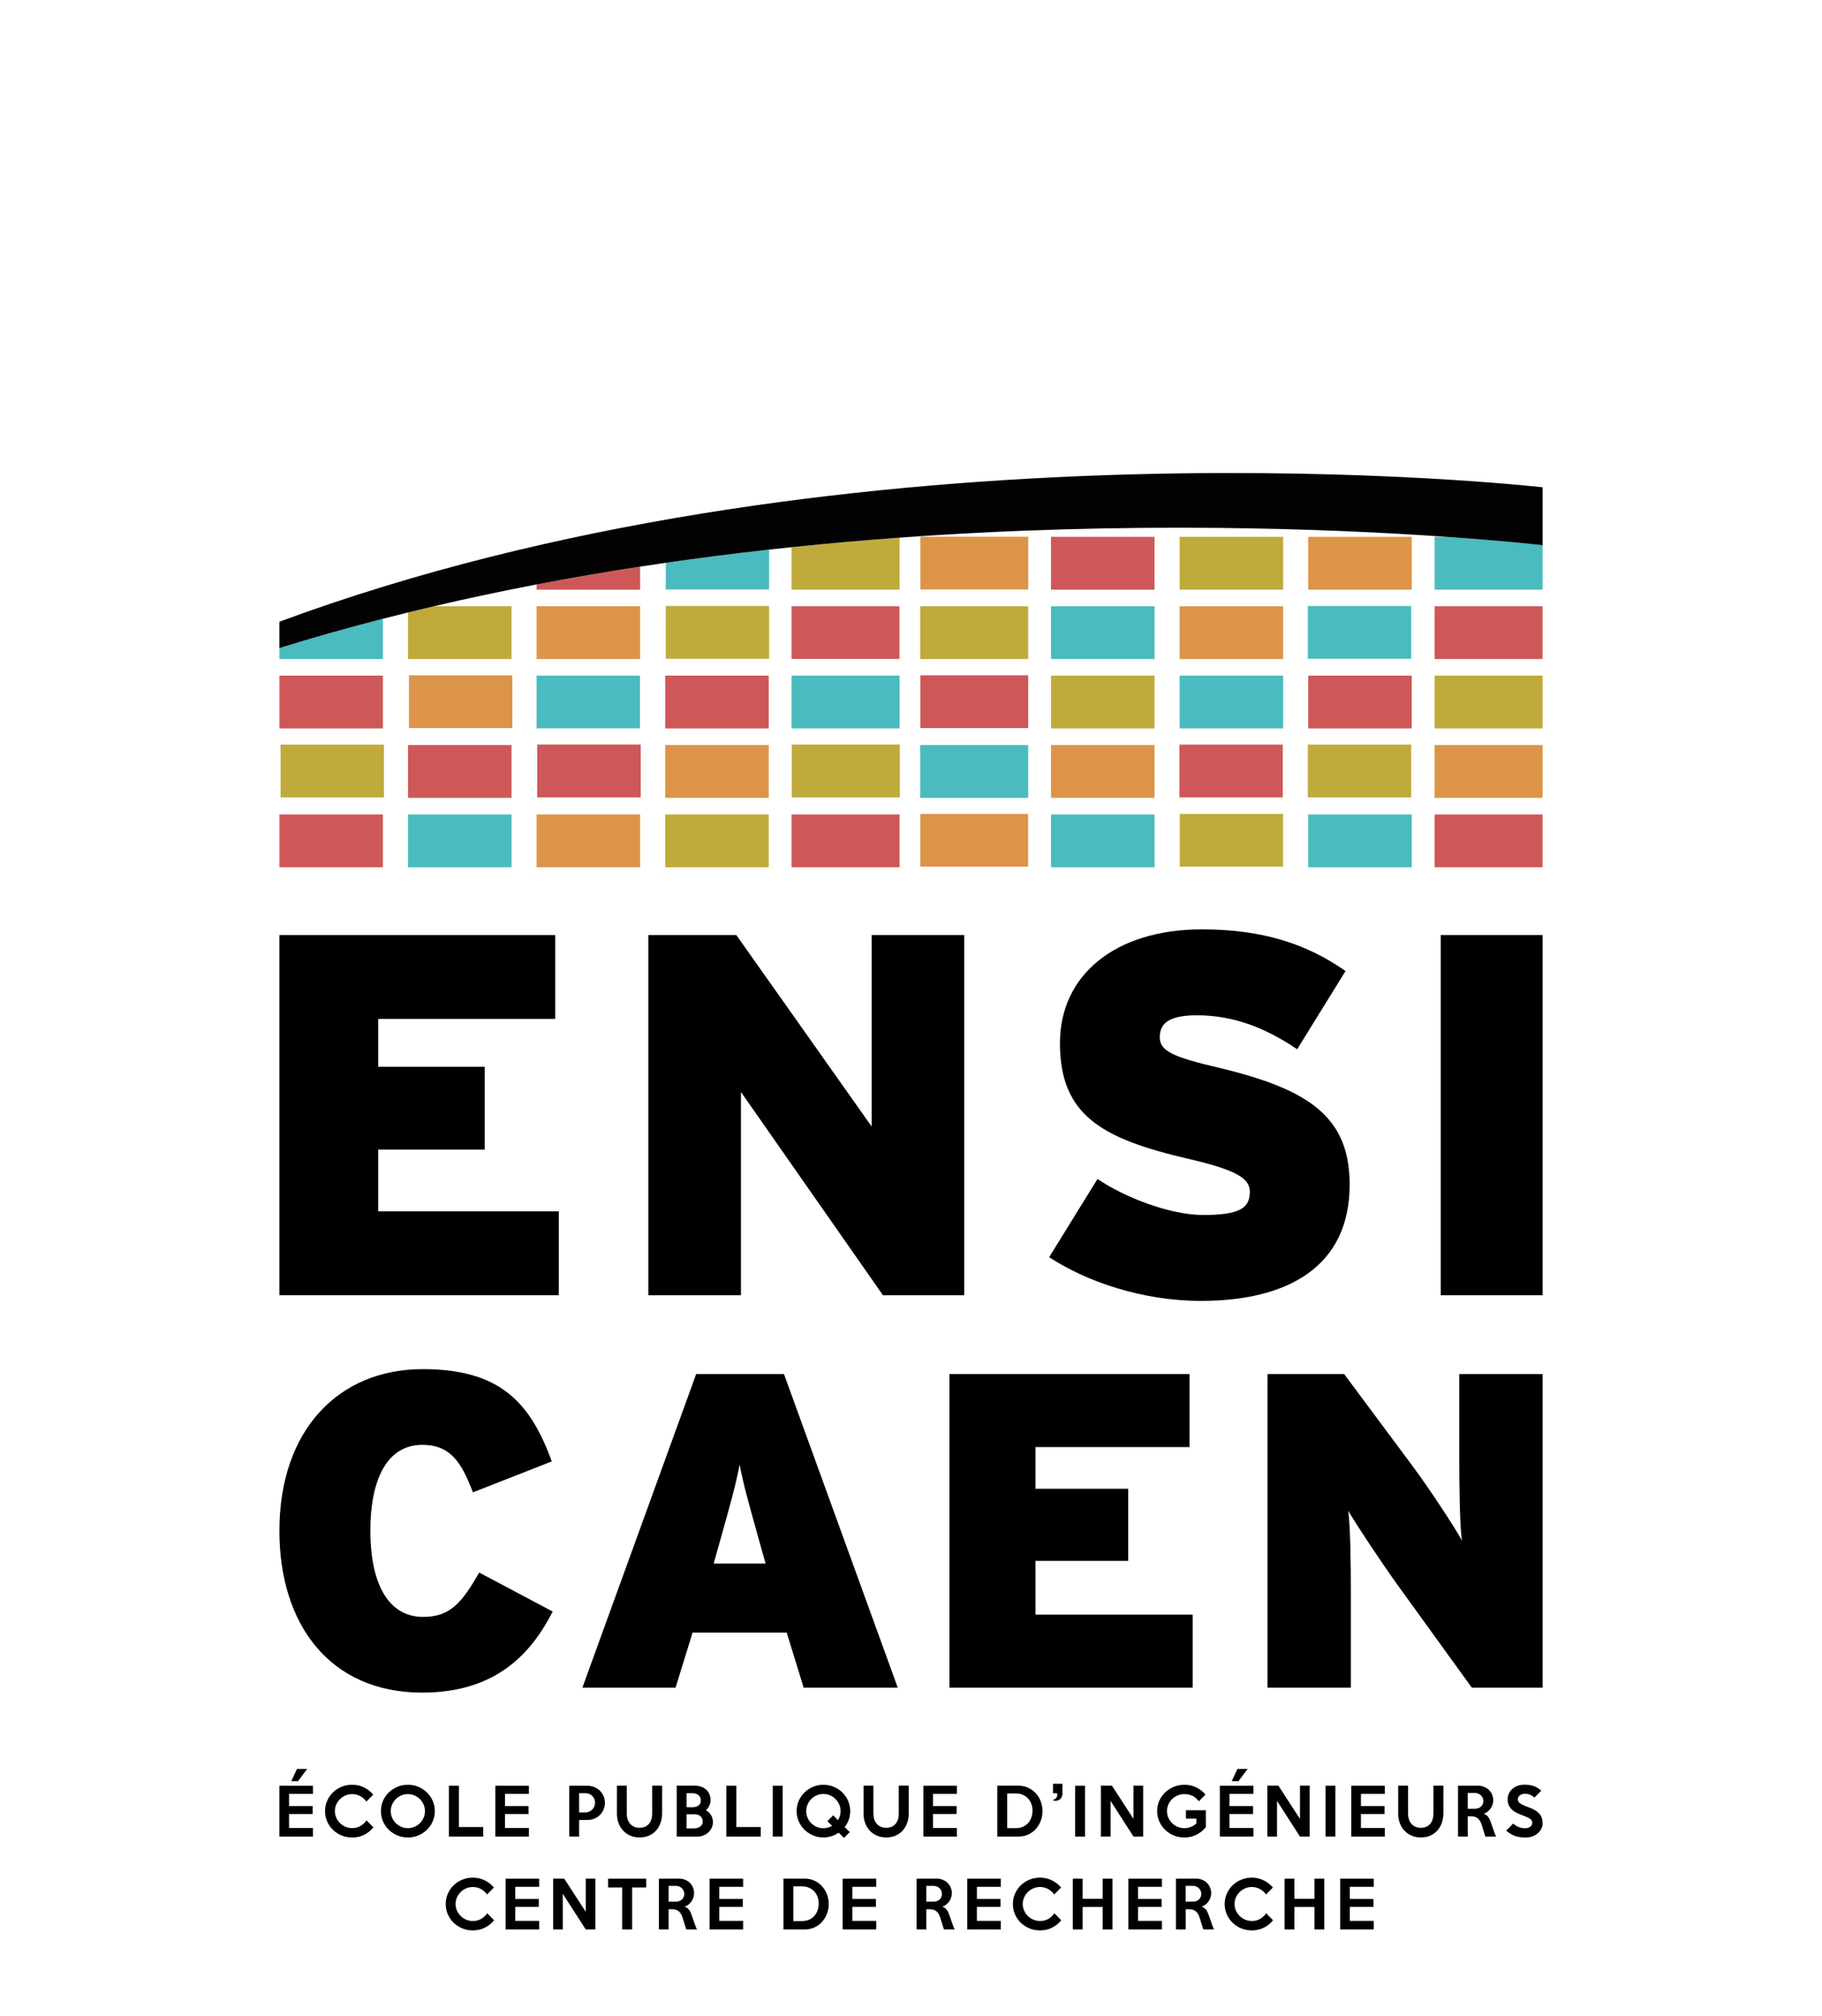 <?xml version="1.0" encoding="utf-8"?>
<!-- Generator: Adobe Illustrator 16.0.0, SVG Export Plug-In . SVG Version: 6.00 Build 0)  -->
<!DOCTYPE svg PUBLIC "-//W3C//DTD SVG 1.1//EN" "http://www.w3.org/Graphics/SVG/1.1/DTD/svg11.dtd">
<svg version="1.1" id="Calque_1" xmlns="http://www.w3.org/2000/svg" xmlns:xlink="http://www.w3.org/1999/xlink" x="0px" y="0px"
	 width="223.713px" height="247.543px" viewBox="0 0 223.713 200" enable-background="new 0 0 223.713 247.543"
	 xml:space="preserve">
<path d="M34.306,135.253V91.029h33.863v10.298H46.436v5.875h13.078v10.172H46.436v7.581h22.176v10.298H34.306z"/>
<path d="M108.414,135.253l-17.438-24.955v24.955H79.604V91.029h10.803l16.616,23.502V91.029h11.372v44.224H108.414z"/>
<path d="M147.458,135.948c-7.14,0-14.025-2.338-18.638-5.37l5.938-9.603c3.223,2.211,8.846,4.422,12.952,4.422
	c4.358,0,5.749-0.758,5.749-2.843c0-1.643-1.58-2.653-7.519-4.044c-10.677-2.464-15.794-5.37-15.794-14.215
	c0-8.339,6.76-13.962,17.437-13.962c7.519,0,12.951,1.832,17.627,5.117l-5.938,9.603c-3.918-2.653-7.835-4.17-12.32-4.17
	c-3.664,0-4.549,1.137-4.549,2.717c0,1.643,1.58,2.401,7.266,3.728c11.119,2.653,16.047,6.065,16.047,14.341
	C165.716,131.778,158.072,135.948,147.458,135.948z"/>
<path d="M176.899,135.253V91.029h12.509v44.224H176.899z"/>
<path d="M51.854,184.04c-11.442,0-17.548-8.472-17.548-19.858c0-12.377,7.261-19.857,17.603-19.857
	c9.461,0,13.202,4.07,15.842,11.331l-9.681,3.796c-1.375-3.576-2.695-5.831-6.216-5.831c-4.456,0-6.381,4.456-6.381,10.562
	c0,5.886,1.87,10.562,6.491,10.562c3.355,0,4.786-1.815,6.876-5.445l9.021,4.785C65.275,179.144,60.985,184.04,51.854,184.04z"/>
<path d="M98.681,183.435l-2.09-6.767H85.039l-2.091,6.767H71.507l13.972-38.506H96.26l13.972,38.506H98.681z M93.29,165.667
	c-1.375-4.951-1.98-7.041-2.476-9.626c-0.495,2.585-1.1,4.73-2.475,9.626l-0.715,2.53h6.381L93.29,165.667z"/>
<path d="M116.574,183.435v-38.506h29.484v8.967h-18.923v5.115h11.387v8.856h-11.387v6.601h19.308v8.967H116.574z"/>
<path d="M180.717,183.435l-9.187-12.707c-1.705-2.365-5.006-7.316-5.996-9.021c0.275,1.705,0.33,6.821,0.33,9.957v11.771h-10.231
	v-38.506h9.406l8.471,11.387c1.761,2.365,5.171,7.481,5.997,9.076c-0.275-1.705-0.331-6.82-0.331-9.956v-10.507h10.231v38.506
	H180.717z"/>
<rect x="160.63" y="59.179" fill="#CE5858" width="12.711" height="6.487"/>
<rect x="34.306" y="59.179" fill="#CE5858" width="12.711" height="6.487"/>
<rect x="65.962" y="67.637" fill="#CE5858" width="12.711" height="6.487"/>
<rect x="144.813" y="67.647" fill="#CE5858" width="12.691" height="6.477"/>
<rect x="81.748" y="50.632" fill="#C0AA3B" width="12.691" height="6.477"/>
<rect x="112.993" y="76.154" fill="#DC9448" width="13.243" height="6.477"/>
<rect x="97.191" y="50.658" fill="#CE5858" width="13.244" height="6.477"/>
<rect x="129.049" y="42.138" fill="#CE5858" width="12.711" height="6.487"/>
<rect x="176.145" y="76.22" fill="#CE5858" width="13.263" height="6.487"/>
<rect x="50.096" y="67.699" fill="#CE5858" width="12.711" height="6.487"/>
<rect x="129.049" y="67.699" fill="#DC9448" width="12.711" height="6.487"/>
<rect x="160.63" y="42.138" fill="#DC9448" width="12.711" height="6.487"/>
<rect x="176.145" y="67.699" fill="#DC9448" width="13.263" height="6.487"/>
<rect x="65.887" y="76.22" fill="#DC9448" width="12.711" height="6.487"/>
<rect x="97.191" y="59.179" fill="#4ABBBF" width="13.264" height="6.487"/>
<rect x="50.215" y="59.14" fill="#DC9448" width="12.691" height="6.477"/>
<rect x="144.839" y="50.658" fill="#DC9448" width="12.711" height="6.487"/>
<rect x="65.887" y="50.658" fill="#DC9448" width="12.711" height="6.487"/>
<rect x="34.306" y="76.22" fill="#CE5858" width="12.711" height="6.487"/>
<rect x="160.58" y="50.632" fill="#4ABBBF" width="12.691" height="6.477"/>
<rect x="160.58" y="67.647" fill="#C0AA3B" width="12.691" height="6.477"/>
<rect x="65.887" y="59.179" fill="#4ABBBF" width="12.691" height="6.477"/>
<rect x="113.004" y="59.14" fill="#CE5858" width="13.243" height="6.477"/>
<rect x="129.049" y="50.658" fill="#4ABBBF" width="12.711" height="6.487"/>
<rect x="176.145" y="50.658" fill="#CE5858" width="13.263" height="6.487"/>
<rect x="81.677" y="67.699" fill="#DC9448" width="12.711" height="6.487"/>
<rect x="112.982" y="50.658" fill="#C0AA3B" width="13.263" height="6.487"/>
<rect x="129.049" y="59.179" fill="#C0AA3B" width="12.711" height="6.487"/>
<rect x="176.145" y="59.179" fill="#C0AA3B" width="13.263" height="6.487"/>
<rect x="81.677" y="59.179" fill="#CE5858" width="12.711" height="6.487"/>
<rect x="144.849" y="76.154" fill="#C0AA3B" width="12.691" height="6.477"/>
<rect x="34.449" y="67.647" fill="#C0AA3B" width="12.691" height="6.477"/>
<rect x="144.839" y="42.138" fill="#C0AA3B" width="12.711" height="6.487"/>
<rect x="81.677" y="76.22" fill="#C0AA3B" width="12.711" height="6.487"/>
<rect x="97.218" y="67.637" fill="#C0AA3B" width="13.264" height="6.487"/>
<rect x="129.049" y="76.22" fill="#4ABBBF" width="12.711" height="6.487"/>
<rect x="144.839" y="59.179" fill="#4ABBBF" width="12.711" height="6.487"/>
<rect x="160.63" y="76.22" fill="#4ABBBF" width="12.711" height="6.487"/>
<rect x="50.096" y="76.22" fill="#4ABBBF" width="12.711" height="6.487"/>
<rect x="112.982" y="67.699" fill="#4ABBBF" width="13.263" height="6.487"/>
<rect x="97.191" y="76.22" fill="#CE5858" width="13.264" height="6.487"/>
<g>
	<rect x="113.004" y="42.125" fill="#DC9448" width="13.243" height="6.477"/>
	<path fill="#C0AA3B" d="M97.191,48.625h13.264V42.24c-4.339,0.316-8.769,0.704-13.264,1.172V48.625z"/>
	<path fill="#C0AA3B" d="M50.096,57.145h12.711v-6.487H53.29c-1.065,0.25-2.13,0.504-3.194,0.766V57.145z"/>
	<path fill="#CE5858" d="M65.887,48.625h12.711v-2.828c-4.215,0.647-8.457,1.373-12.711,2.188V48.625z"/>
	<path fill="#4ABBBF" d="M81.748,48.602h12.691v-4.894c-4.185,0.465-8.421,1.002-12.691,1.62V48.602z"/>
	<path fill="#4ABBBF" d="M176.145,42.138v6.487h13.263v-5.457c-1.688-0.187-5.8-0.609-11.819-1.03H176.145z"/>
	<path fill="#4ABBBF" d="M34.306,57.145h12.711v-4.947c-4.259,1.096-8.502,2.292-12.711,3.598V57.145z"/>
	<path fill="#020203" d="M34.306,52.56v1.667v1.568c4.209-1.306,8.452-2.501,12.711-3.598c1.025-0.264,2.052-0.521,3.08-0.774
		c1.064-0.262,2.128-0.517,3.194-0.766c4.198-0.982,8.402-1.87,12.597-2.673c4.254-0.815,8.496-1.541,12.711-2.188
		c1.052-0.161,2.102-0.317,3.15-0.469c4.271-0.617,8.507-1.155,12.691-1.62c0.92-0.102,1.837-0.201,2.752-0.296
		c4.495-0.468,8.924-0.856,13.264-1.172c28.437-2.068,53.026-1.089,67.133-0.102c6.02,0.421,10.132,0.844,11.819,1.03v-1.03
		c0-2.391,0-3.093,0-6.083C182.05,35.26,101.998,27.505,34.306,52.56z"/>
</g>
<g>
	<path d="M38.426,201.714h-4.121v-6.236h4.121v0.999h-2.934v1.49h2.895v0.976h-2.895v1.718h2.934V201.714z M37.716,193.409
		l-1.124,1.506h-0.828l0.703-1.506H37.716z"/>
	<path d="M45.849,200.59c-0.312,0.38-0.69,0.682-1.136,0.905c-0.444,0.224-0.935,0.335-1.471,0.335
		c-0.463,0-0.898-0.084-1.304-0.253s-0.759-0.399-1.059-0.69c-0.3-0.292-0.537-0.634-0.71-1.026c-0.173-0.394-0.26-0.815-0.26-1.269
		s0.087-0.876,0.26-1.269c0.173-0.393,0.41-0.736,0.71-1.03c0.3-0.294,0.653-0.524,1.059-0.69s0.84-0.25,1.304-0.25
		c0.536,0,1.026,0.112,1.471,0.336c0.445,0.224,0.816,0.515,1.112,0.874l-0.835,0.858c-0.193-0.275-0.441-0.498-0.745-0.667
		c-0.305-0.169-0.639-0.254-1.003-0.254c-0.292,0-0.566,0.056-0.824,0.168c-0.257,0.111-0.483,0.263-0.675,0.452
		c-0.193,0.19-0.345,0.411-0.457,0.664c-0.112,0.252-0.167,0.521-0.167,0.808c0,0.281,0.056,0.548,0.167,0.8
		c0.112,0.252,0.264,0.474,0.457,0.663c0.192,0.19,0.417,0.341,0.675,0.453c0.257,0.111,0.532,0.168,0.824,0.168
		c0.385,0,0.726-0.087,1.022-0.262c0.297-0.174,0.544-0.404,0.742-0.69L45.849,200.59z"/>
	<path d="M53.388,198.592c0,0.447-0.087,0.869-0.261,1.264c-0.174,0.396-0.412,0.739-0.713,1.031
		c-0.302,0.291-0.652,0.521-1.053,0.69c-0.4,0.169-0.826,0.253-1.278,0.253s-0.88-0.084-1.283-0.253s-0.755-0.399-1.056-0.69
		c-0.301-0.292-0.539-0.634-0.713-1.026c-0.174-0.394-0.261-0.815-0.261-1.269s0.087-0.877,0.261-1.272
		c0.174-0.396,0.412-0.738,0.713-1.03c0.301-0.291,0.653-0.521,1.056-0.687s0.831-0.25,1.283-0.25s0.878,0.084,1.278,0.25
		c0.4,0.166,0.751,0.396,1.053,0.69c0.301,0.294,0.539,0.638,0.713,1.03C53.301,197.716,53.388,198.139,53.388,198.592z
		 M52.178,198.592c0-0.286-0.054-0.556-0.164-0.808c-0.109-0.253-0.259-0.474-0.45-0.664c-0.19-0.189-0.413-0.341-0.668-0.452
		c-0.255-0.112-0.526-0.168-0.813-0.168c-0.292,0-0.566,0.056-0.821,0.168c-0.255,0.111-0.478,0.263-0.668,0.452
		c-0.19,0.19-0.341,0.411-0.45,0.664c-0.11,0.252-0.165,0.521-0.165,0.808c0,0.281,0.055,0.549,0.165,0.804
		c0.109,0.255,0.259,0.478,0.45,0.667c0.19,0.19,0.413,0.341,0.668,0.453s0.529,0.168,0.821,0.168c0.287,0,0.558-0.056,0.813-0.168
		s0.479-0.263,0.668-0.453c0.19-0.189,0.34-0.412,0.45-0.667C52.124,199.141,52.178,198.873,52.178,198.592z"/>
	<path d="M59.335,201.714h-4.222v-6.236h1.233v5.065h2.989V201.714z"/>
	<path d="M64.939,201.714h-4.121v-6.236h4.121v0.999h-2.935v1.49H64.9v0.976h-2.896v1.718h2.935V201.714z"/>
	<path d="M74.273,197.569c0,0.296-0.056,0.573-0.168,0.831c-0.112,0.258-0.265,0.481-0.458,0.671
		c-0.193,0.19-0.42,0.339-0.681,0.445s-0.537,0.16-0.829,0.16h-1.033v2.037h-1.21v-6.236h2.244c0.292,0,0.568,0.054,0.829,0.16
		s0.487,0.253,0.68,0.44s0.345,0.409,0.458,0.664C74.217,196.997,74.273,197.272,74.273,197.569z M73.063,197.554
		c0-0.161-0.03-0.312-0.089-0.453c-0.06-0.141-0.142-0.263-0.246-0.366c-0.104-0.104-0.226-0.188-0.367-0.25
		s-0.292-0.094-0.453-0.094h-0.804v2.357h0.804c0.161,0,0.312-0.033,0.453-0.098c0.141-0.065,0.263-0.152,0.367-0.262
		s0.186-0.235,0.246-0.379C73.034,197.867,73.063,197.715,73.063,197.554z"/>
	<path d="M81.298,195.47v3.388c0,0.416-0.062,0.804-0.188,1.163c-0.125,0.358-0.306,0.672-0.542,0.939
		c-0.237,0.269-0.525,0.479-0.866,0.633s-0.73,0.23-1.167,0.23c-0.426,0-0.812-0.076-1.155-0.227
		c-0.343-0.151-0.636-0.357-0.878-0.621c-0.242-0.263-0.428-0.572-0.559-0.929c-0.13-0.356-0.195-0.74-0.195-1.15v-3.427h1.209
		v3.434c0,0.24,0.034,0.465,0.102,0.676c0.068,0.211,0.167,0.395,0.297,0.55c0.13,0.156,0.292,0.28,0.488,0.371
		s0.417,0.137,0.667,0.137c0.266,0,0.496-0.043,0.691-0.129c0.195-0.086,0.356-0.205,0.484-0.359
		c0.127-0.153,0.224-0.334,0.289-0.542s0.098-0.438,0.098-0.687v-3.45H81.298z"/>
	<path d="M87.541,199.926c0,0.261-0.053,0.501-0.16,0.723c-0.106,0.221-0.249,0.411-0.425,0.569
		c-0.177,0.159-0.381,0.282-0.613,0.371c-0.231,0.088-0.475,0.133-0.73,0.133l-2.521-0.008v-6.244h2.248
		c0.271,0,0.521,0.04,0.753,0.121c0.231,0.081,0.433,0.197,0.604,0.352c0.172,0.153,0.306,0.34,0.402,0.562
		c0.096,0.221,0.145,0.47,0.145,0.745c0,0.234-0.052,0.461-0.156,0.679c-0.104,0.219-0.242,0.403-0.414,0.555
		c0.136,0.067,0.256,0.153,0.363,0.258c0.107,0.104,0.198,0.22,0.273,0.347c0.075,0.128,0.133,0.264,0.172,0.406
		C87.522,199.637,87.541,199.78,87.541,199.926z M86.05,197.272c0-0.15-0.028-0.281-0.085-0.39c-0.058-0.109-0.134-0.2-0.23-0.273
		s-0.207-0.128-0.332-0.164s-0.255-0.055-0.391-0.055h-0.71v1.717c0.13,0.006,0.247,0.008,0.352,0.008c0.104,0,0.224,0,0.358,0
		c0.136,0,0.266-0.016,0.391-0.046c0.125-0.032,0.235-0.081,0.332-0.148c0.096-0.068,0.173-0.155,0.23-0.262
		C86.022,197.552,86.05,197.424,86.05,197.272z M86.285,199.855c0-0.13-0.024-0.249-0.074-0.358
		c-0.049-0.109-0.117-0.202-0.203-0.277s-0.185-0.134-0.297-0.175c-0.112-0.042-0.232-0.062-0.363-0.062
		c-0.177-0.006-0.351-0.007-0.523-0.005c-0.171,0.003-0.346,0.005-0.523,0.005v1.725h0.905c0.13,0,0.26-0.016,0.391-0.047
		c0.13-0.031,0.246-0.082,0.347-0.152s0.184-0.159,0.246-0.266C86.253,200.136,86.285,200.007,86.285,199.855z"/>
	<path d="M93.402,201.714H89.18v-6.236h1.233v5.065h2.989V201.714z"/>
	<path d="M96.095,201.714h-1.209v-6.236h1.209V201.714z"/>
	<path d="M104.392,198.592c0,0.369-0.059,0.719-0.176,1.05c-0.117,0.33-0.285,0.633-0.503,0.909l0.625,0.616l-0.718,0.719
		l-0.64-0.648c-0.266,0.183-0.557,0.325-0.875,0.43c-0.317,0.104-0.653,0.156-1.006,0.156c-0.453,0-0.878-0.085-1.276-0.254
		s-0.747-0.4-1.046-0.694c-0.299-0.295-0.535-0.637-0.706-1.026c-0.172-0.391-0.258-0.81-0.258-1.257s0.086-0.868,0.258-1.261
		c0.171-0.393,0.407-0.736,0.706-1.03s0.648-0.525,1.046-0.694s0.824-0.254,1.276-0.254c0.452,0,0.879,0.085,1.28,0.254
		c0.4,0.169,0.75,0.4,1.05,0.694c0.299,0.294,0.535,0.638,0.706,1.03C104.306,197.724,104.392,198.145,104.392,198.592z
		 M103.213,198.592c0-0.286-0.056-0.557-0.168-0.812c-0.112-0.255-0.263-0.479-0.453-0.672c-0.19-0.192-0.414-0.345-0.671-0.456
		c-0.258-0.112-0.532-0.168-0.823-0.168c-0.292,0-0.565,0.056-0.82,0.168c-0.255,0.111-0.479,0.264-0.671,0.456
		c-0.193,0.193-0.344,0.417-0.453,0.672c-0.109,0.255-0.164,0.525-0.164,0.812s0.055,0.557,0.164,0.812
		c0.109,0.255,0.26,0.478,0.453,0.667c0.192,0.19,0.416,0.341,0.671,0.453s0.528,0.168,0.82,0.168c0.197,0,0.386-0.026,0.565-0.078
		c0.18-0.052,0.35-0.125,0.511-0.219l-0.585-0.569l0.718-0.719l0.578,0.594C103.104,199.361,103.213,198.992,103.213,198.592z"/>
	<path d="M111.58,195.47v3.388c0,0.416-0.062,0.804-0.188,1.163c-0.125,0.358-0.306,0.672-0.542,0.939
		c-0.237,0.269-0.526,0.479-0.867,0.633s-0.729,0.23-1.167,0.23c-0.426,0-0.812-0.076-1.155-0.227
		c-0.343-0.151-0.636-0.357-0.878-0.621c-0.242-0.263-0.428-0.572-0.558-0.929c-0.13-0.356-0.195-0.74-0.195-1.15v-3.427h1.209
		v3.434c0,0.24,0.034,0.465,0.101,0.676c0.068,0.211,0.167,0.395,0.297,0.55c0.13,0.156,0.293,0.28,0.488,0.371
		c0.195,0.091,0.418,0.137,0.667,0.137c0.266,0,0.496-0.043,0.691-0.129c0.195-0.086,0.356-0.205,0.484-0.359
		c0.127-0.153,0.224-0.334,0.289-0.542c0.065-0.208,0.098-0.438,0.098-0.687v-3.45H111.58z"/>
	<path d="M117.496,201.714h-4.121v-6.236h4.121v0.999h-2.935v1.49h2.896v0.976h-2.896v1.718h2.935V201.714z"/>
	<path d="M128,198.592c0,0.432-0.072,0.836-0.218,1.213c-0.146,0.378-0.349,0.708-0.609,0.992c-0.26,0.283-0.571,0.507-0.933,0.671
		s-0.756,0.246-1.183,0.246h-2.606v-6.244h2.606c0.427,0,0.821,0.083,1.183,0.25c0.361,0.166,0.673,0.39,0.933,0.671
		c0.261,0.281,0.463,0.611,0.609,0.991C127.928,197.762,128,198.165,128,198.592z M126.775,198.561
		c0.006-0.292-0.038-0.567-0.132-0.827c-0.094-0.261-0.229-0.488-0.406-0.684c-0.177-0.194-0.394-0.349-0.651-0.46
		c-0.258-0.112-0.548-0.168-0.87-0.168h-1.054v4.262h1.054c0.317,0,0.602-0.054,0.854-0.16c0.252-0.106,0.467-0.255,0.644-0.445
		c0.177-0.189,0.313-0.413,0.41-0.671C126.719,199.149,126.77,198.867,126.775,198.561z"/>
	<path d="M130.452,196.398c0,0.125-0.019,0.243-0.055,0.355c-0.037,0.111-0.09,0.21-0.16,0.296s-0.159,0.154-0.266,0.203
		c-0.106,0.05-0.23,0.074-0.37,0.074c-0.053,0-0.104-0.005-0.153-0.016c-0.049-0.01-0.095-0.021-0.136-0.031v-0.086
		c0.15-0.025,0.272-0.096,0.366-0.211c0.094-0.114,0.141-0.247,0.141-0.397c0-0.026-0.002-0.058-0.008-0.094
		c-0.005-0.036-0.013-0.067-0.023-0.094h-0.499v-1.163h1.163V196.398z"/>
	<path d="M133.222,201.714h-1.21v-6.236h1.21V201.714z"/>
	<path d="M140.364,201.714h-1.187l-2.817-4.379v4.379h-1.187v-6.244h1.357l2.646,4.074v-4.074h1.187V201.714z"/>
	<path d="M148.059,200.566c-0.178,0.219-0.37,0.407-0.578,0.565c-0.208,0.159-0.425,0.29-0.651,0.395
		c-0.227,0.104-0.458,0.181-0.695,0.23c-0.236,0.049-0.472,0.073-0.706,0.073c-0.463,0-0.897-0.083-1.303-0.249
		c-0.406-0.166-0.76-0.396-1.062-0.688c-0.302-0.291-0.541-0.635-0.719-1.03c-0.177-0.395-0.265-0.821-0.265-1.279
		c0-0.447,0.087-0.868,0.261-1.261c0.175-0.393,0.414-0.735,0.718-1.026c0.305-0.291,0.66-0.521,1.066-0.69
		c0.405-0.169,0.84-0.254,1.303-0.254c0.536,0,1.023,0.109,1.464,0.328c0.439,0.219,0.812,0.51,1.12,0.874l-0.818,0.835
		c-0.234-0.317-0.496-0.545-0.787-0.683s-0.615-0.207-0.974-0.207c-0.297,0-0.574,0.055-0.834,0.164s-0.487,0.259-0.682,0.448
		c-0.195,0.19-0.349,0.411-0.46,0.664c-0.112,0.252-0.168,0.521-0.168,0.808c0,0.291,0.056,0.563,0.168,0.815
		c0.111,0.252,0.265,0.475,0.459,0.667c0.195,0.192,0.422,0.344,0.682,0.453s0.537,0.164,0.834,0.164
		c0.28,0,0.545-0.053,0.794-0.156c0.249-0.104,0.473-0.242,0.67-0.414v-0.601h-1.28v-1.03h2.443V200.566z"/>
	<path d="M153.896,201.714h-4.12v-6.236h4.12v0.999h-2.934v1.49h2.896v0.976h-2.896v1.718h2.934V201.714z M153.186,193.409
		l-1.123,1.506h-0.828l0.703-1.506H153.186z"/>
	<path d="M160.804,201.714h-1.187l-2.817-4.379v4.379h-1.187v-6.244h1.357l2.646,4.074v-4.074h1.187V201.714z"/>
	<path d="M163.964,201.714h-1.21v-6.236h1.21V201.714z"/>
	<path d="M170.037,201.714h-4.121v-6.236h4.121v0.999h-2.935v1.49h2.896v0.976h-2.896v1.718h2.935V201.714z"/>
	<path d="M177.225,195.47v3.388c0,0.416-0.062,0.804-0.188,1.163c-0.125,0.358-0.306,0.672-0.542,0.939
		c-0.237,0.269-0.526,0.479-0.867,0.633s-0.729,0.23-1.167,0.23c-0.426,0-0.812-0.076-1.154-0.227
		c-0.344-0.151-0.637-0.357-0.878-0.621c-0.242-0.263-0.429-0.572-0.559-0.929s-0.195-0.74-0.195-1.15v-3.427h1.21v3.434
		c0,0.24,0.034,0.465,0.102,0.676s0.166,0.395,0.297,0.55c0.13,0.156,0.293,0.28,0.487,0.371c0.195,0.091,0.418,0.137,0.667,0.137
		c0.266,0,0.496-0.043,0.691-0.129s0.356-0.205,0.483-0.359c0.128-0.153,0.224-0.334,0.289-0.542S176,199.169,176,198.92v-3.45
		H177.225z"/>
	<path d="M183.71,201.714h-1.332l-0.444-1.421c-0.047-0.156-0.104-0.299-0.175-0.43c-0.07-0.13-0.154-0.241-0.253-0.335
		s-0.217-0.167-0.354-0.219s-0.3-0.078-0.486-0.078h-0.452v2.482h-1.193v-6.236l2.462-0.008c0.265,0,0.511,0.046,0.74,0.137
		c0.229,0.091,0.426,0.217,0.592,0.378c0.166,0.162,0.296,0.352,0.39,0.57c0.093,0.219,0.14,0.455,0.14,0.71
		c0,0.183-0.028,0.359-0.085,0.531c-0.057,0.171-0.137,0.33-0.24,0.476s-0.227,0.274-0.368,0.387
		c-0.143,0.112-0.299,0.196-0.469,0.254c0.195,0.072,0.356,0.178,0.48,0.315c0.124,0.139,0.222,0.303,0.295,0.496
		c0.036,0.088,0.069,0.177,0.101,0.265c0.03,0.089,0.062,0.182,0.097,0.277c0.033,0.097,0.07,0.2,0.108,0.312
		c0.039,0.111,0.081,0.235,0.128,0.371c0.058,0.171,0.11,0.318,0.16,0.44S183.653,201.62,183.71,201.714z M182.134,197.351
		c0-0.146-0.027-0.278-0.082-0.398c-0.055-0.119-0.129-0.224-0.223-0.312c-0.094-0.089-0.204-0.157-0.332-0.207
		c-0.127-0.05-0.264-0.074-0.409-0.074h-0.875v1.943h0.875c0.146,0,0.282-0.022,0.409-0.066c0.128-0.044,0.238-0.107,0.332-0.191
		c0.094-0.083,0.168-0.183,0.223-0.3S182.134,197.496,182.134,197.351z"/>
	<path d="M189.408,200.074c0,0.234-0.05,0.457-0.151,0.668c-0.102,0.21-0.244,0.396-0.426,0.558
		c-0.183,0.161-0.398,0.29-0.647,0.387c-0.25,0.096-0.526,0.144-0.827,0.144c-0.271,0-0.515-0.015-0.73-0.046
		s-0.419-0.081-0.608-0.148c-0.19-0.068-0.372-0.155-0.547-0.262c-0.174-0.106-0.354-0.235-0.542-0.387l0.858-0.866
		c0.25,0.208,0.494,0.355,0.733,0.441s0.5,0.129,0.781,0.129c0.114,0,0.222-0.017,0.323-0.051s0.19-0.079,0.266-0.137
		s0.135-0.125,0.18-0.203c0.044-0.078,0.066-0.164,0.066-0.258c0-0.099-0.019-0.188-0.055-0.265
		c-0.036-0.078-0.102-0.153-0.195-0.227s-0.224-0.147-0.391-0.223c-0.166-0.075-0.38-0.16-0.64-0.254
		c-0.229-0.083-0.449-0.178-0.659-0.284c-0.211-0.106-0.396-0.236-0.555-0.387c-0.158-0.15-0.286-0.328-0.383-0.53
		c-0.096-0.203-0.144-0.442-0.144-0.719c0-0.266,0.053-0.51,0.16-0.733c0.106-0.224,0.252-0.415,0.437-0.573
		c0.185-0.159,0.4-0.283,0.647-0.371c0.247-0.089,0.515-0.133,0.801-0.133c0.479,0,0.882,0.062,1.209,0.188
		c0.328,0.125,0.619,0.307,0.875,0.546l-0.843,0.851c-0.156-0.15-0.331-0.267-0.523-0.347c-0.192-0.081-0.419-0.121-0.679-0.121
		c-0.12,0-0.23,0.019-0.332,0.055s-0.188,0.085-0.262,0.145c-0.072,0.06-0.131,0.13-0.176,0.211
		c-0.044,0.08-0.065,0.165-0.065,0.253c0,0.099,0.021,0.189,0.062,0.27c0.041,0.081,0.111,0.158,0.21,0.234
		c0.1,0.075,0.23,0.15,0.395,0.226c0.164,0.076,0.368,0.158,0.612,0.246c0.312,0.109,0.58,0.229,0.804,0.359
		s0.406,0.273,0.547,0.429c0.141,0.157,0.244,0.332,0.312,0.527C189.375,199.61,189.408,199.83,189.408,200.074z"/>
	<path d="M60.666,211.997c-0.312,0.38-0.691,0.682-1.136,0.905s-0.936,0.335-1.471,0.335c-0.463,0-0.898-0.084-1.304-0.253
		s-0.759-0.399-1.059-0.691c-0.3-0.291-0.537-0.633-0.71-1.026c-0.173-0.393-0.26-0.815-0.26-1.268c0-0.453,0.086-0.876,0.26-1.269
		s0.41-0.736,0.71-1.03c0.3-0.294,0.653-0.524,1.059-0.69c0.406-0.167,0.84-0.25,1.304-0.25c0.535,0,1.026,0.111,1.471,0.335
		c0.445,0.225,0.815,0.516,1.112,0.875l-0.835,0.858c-0.192-0.276-0.44-0.498-0.745-0.668c-0.304-0.169-0.639-0.253-1.002-0.253
		c-0.292,0-0.566,0.056-0.824,0.168c-0.258,0.111-0.483,0.263-0.675,0.452c-0.192,0.19-0.345,0.411-0.457,0.664
		c-0.112,0.252-0.167,0.521-0.167,0.808c0,0.28,0.056,0.548,0.167,0.8s0.264,0.474,0.457,0.663c0.192,0.19,0.417,0.341,0.675,0.453
		c0.257,0.111,0.532,0.168,0.824,0.168c0.385,0,0.726-0.088,1.022-0.262c0.297-0.175,0.544-0.404,0.741-0.69L60.666,211.997z"/>
	<path d="M66.199,213.121h-4.121v-6.236h4.121v0.999h-2.935v1.49h2.896v0.976h-2.896v1.718h2.935V213.121z"/>
	<path d="M73.107,213.121H71.92l-2.817-4.379v4.379h-1.187v-6.244h1.358l2.646,4.074v-4.074h1.187V213.121z"/>
	<path d="M79.342,207.962h-1.725v5.159h-1.226v-5.159h-1.725v-1.077h4.675V207.962z"/>
	<path d="M85.594,213.121h-1.333l-0.443-1.421c-0.047-0.156-0.105-0.299-0.175-0.43c-0.07-0.13-0.154-0.241-0.253-0.335
		s-0.217-0.167-0.354-0.219c-0.138-0.052-0.3-0.078-0.487-0.078h-0.452v2.482h-1.194v-6.236l2.461-0.008
		c0.265,0,0.512,0.045,0.74,0.137c0.229,0.091,0.426,0.217,0.592,0.378c0.166,0.161,0.296,0.352,0.389,0.57
		c0.094,0.218,0.14,0.455,0.14,0.71c0,0.183-0.028,0.359-0.085,0.531c-0.057,0.171-0.137,0.33-0.241,0.476
		c-0.103,0.146-0.226,0.274-0.368,0.387c-0.142,0.111-0.298,0.196-0.469,0.253c0.196,0.073,0.356,0.179,0.48,0.316
		c0.125,0.138,0.223,0.303,0.295,0.496c0.036,0.088,0.07,0.177,0.101,0.265c0.031,0.089,0.063,0.181,0.097,0.277
		s0.07,0.2,0.109,0.312c0.039,0.111,0.081,0.235,0.127,0.37c0.058,0.172,0.111,0.319,0.16,0.441S85.536,213.027,85.594,213.121z
		 M84.017,208.758c0-0.146-0.027-0.278-0.082-0.398c-0.054-0.119-0.128-0.224-0.223-0.312c-0.093-0.089-0.204-0.157-0.331-0.207
		c-0.128-0.05-0.265-0.074-0.41-0.074h-0.874v1.943h0.874c0.146,0,0.282-0.022,0.41-0.066c0.127-0.044,0.238-0.107,0.331-0.191
		c0.094-0.083,0.168-0.184,0.223-0.3C83.99,209.034,84.017,208.903,84.017,208.758z"/>
	<path d="M91.244,213.121h-4.121v-6.236h4.121v0.999H88.31v1.49h2.896v0.976H88.31v1.718h2.934V213.121z"/>
	<path d="M101.75,209.999c0,0.432-0.073,0.836-0.219,1.213c-0.146,0.378-0.349,0.708-0.609,0.992
		c-0.26,0.283-0.571,0.507-0.932,0.671c-0.362,0.163-0.756,0.246-1.183,0.246H96.2v-6.244h2.607c0.426,0,0.821,0.083,1.183,0.25
		c0.361,0.166,0.672,0.39,0.932,0.671c0.26,0.281,0.463,0.611,0.609,0.991C101.677,209.169,101.75,209.572,101.75,209.999z
		 M100.524,209.968c0.005-0.292-0.039-0.567-0.132-0.827c-0.094-0.261-0.229-0.488-0.406-0.684c-0.177-0.194-0.394-0.349-0.652-0.46
		c-0.257-0.112-0.547-0.168-0.87-0.168H97.41v4.262h1.054c0.317,0,0.602-0.054,0.854-0.16s0.467-0.255,0.644-0.445
		c0.177-0.189,0.313-0.414,0.41-0.671C100.468,210.557,100.519,210.274,100.524,209.968z"/>
	<path d="M107.587,213.121h-4.121v-6.236h4.121v0.999h-2.934v1.49h2.896v0.976h-2.896v1.718h2.934V213.121z"/>
	<path d="M117.234,213.121h-1.333l-0.443-1.421c-0.047-0.156-0.105-0.299-0.175-0.43c-0.07-0.13-0.155-0.241-0.253-0.335
		c-0.099-0.094-0.217-0.167-0.354-0.219s-0.3-0.078-0.486-0.078h-0.452v2.482h-1.194v-6.236l2.462-0.008
		c0.265,0,0.512,0.045,0.74,0.137c0.229,0.091,0.426,0.217,0.592,0.378c0.167,0.161,0.296,0.352,0.39,0.57
		c0.094,0.218,0.14,0.455,0.14,0.71c0,0.183-0.028,0.359-0.085,0.531c-0.057,0.171-0.137,0.33-0.241,0.476
		c-0.103,0.146-0.226,0.274-0.368,0.387c-0.142,0.111-0.298,0.196-0.469,0.253c0.196,0.073,0.356,0.179,0.48,0.316
		c0.125,0.138,0.223,0.303,0.295,0.496c0.036,0.088,0.07,0.177,0.101,0.265c0.031,0.089,0.063,0.181,0.097,0.277
		s0.07,0.2,0.109,0.312c0.039,0.111,0.081,0.235,0.127,0.37c0.058,0.172,0.11,0.319,0.16,0.441
		C117.123,212.919,117.176,213.027,117.234,213.121z M115.657,208.758c0-0.146-0.027-0.278-0.082-0.398
		c-0.055-0.119-0.128-0.224-0.223-0.312c-0.093-0.089-0.204-0.157-0.332-0.207s-0.264-0.074-0.41-0.074h-0.874v1.943h0.874
		c0.146,0,0.282-0.022,0.41-0.066s0.238-0.107,0.332-0.191c0.094-0.083,0.168-0.184,0.223-0.3
		C115.63,209.034,115.657,208.903,115.657,208.758z"/>
	<path d="M122.884,213.121h-4.121v-6.236h4.121v0.999h-2.935v1.49h2.896v0.976h-2.896v1.718h2.935V213.121z"/>
	<path d="M130.306,211.997c-0.312,0.38-0.69,0.682-1.136,0.905c-0.444,0.224-0.936,0.335-1.471,0.335
		c-0.463,0-0.897-0.084-1.304-0.253c-0.405-0.169-0.759-0.399-1.06-0.691c-0.3-0.291-0.537-0.633-0.71-1.026
		c-0.173-0.393-0.26-0.815-0.26-1.268c0-0.453,0.087-0.876,0.26-1.269s0.41-0.736,0.71-1.03c0.301-0.294,0.654-0.524,1.06-0.69
		c0.406-0.167,0.841-0.25,1.304-0.25c0.535,0,1.026,0.111,1.471,0.335c0.445,0.225,0.815,0.516,1.112,0.875l-0.835,0.858
		c-0.192-0.276-0.441-0.498-0.745-0.668c-0.305-0.169-0.639-0.253-1.003-0.253c-0.292,0-0.566,0.056-0.823,0.168
		c-0.258,0.111-0.483,0.263-0.676,0.452c-0.192,0.19-0.345,0.411-0.456,0.664c-0.112,0.252-0.168,0.521-0.168,0.808
		c0,0.28,0.056,0.548,0.168,0.8c0.111,0.252,0.264,0.474,0.456,0.663c0.192,0.19,0.418,0.341,0.676,0.453
		c0.257,0.111,0.531,0.168,0.823,0.168c0.385,0,0.726-0.088,1.022-0.262c0.296-0.175,0.544-0.404,0.741-0.69L130.306,211.997z"/>
	<path d="M136.597,213.121h-1.21v-2.764h-2.458v2.764h-1.21v-6.236h1.21v2.474h2.458v-2.474h1.21V213.121z"/>
	<path d="M142.668,213.121h-4.12v-6.236h4.12v0.999h-2.935v1.49h2.896v0.976h-2.896v1.718h2.935V213.121z"/>
	<path d="M149.077,213.121h-1.332l-0.443-1.421c-0.047-0.156-0.105-0.299-0.176-0.43c-0.07-0.13-0.154-0.241-0.253-0.335
		s-0.217-0.167-0.354-0.219s-0.3-0.078-0.486-0.078h-0.452v2.482h-1.193v-6.236l2.462-0.008c0.265,0,0.512,0.045,0.74,0.137
		c0.229,0.091,0.426,0.217,0.592,0.378s0.296,0.352,0.39,0.57c0.094,0.218,0.14,0.455,0.14,0.71c0,0.183-0.028,0.359-0.085,0.531
		c-0.057,0.171-0.137,0.33-0.24,0.476s-0.227,0.274-0.368,0.387c-0.143,0.111-0.299,0.196-0.469,0.253
		c0.196,0.073,0.356,0.179,0.48,0.316s0.223,0.303,0.295,0.496c0.036,0.088,0.069,0.177,0.101,0.265
		c0.031,0.089,0.063,0.181,0.097,0.277c0.034,0.097,0.07,0.2,0.108,0.312c0.039,0.111,0.082,0.235,0.128,0.37
		c0.058,0.172,0.11,0.319,0.16,0.441S149.019,213.027,149.077,213.121z M147.5,208.758c0-0.146-0.027-0.278-0.082-0.398
		c-0.055-0.119-0.129-0.224-0.223-0.312c-0.094-0.089-0.204-0.157-0.332-0.207c-0.127-0.05-0.264-0.074-0.409-0.074h-0.875v1.943
		h0.875c0.146,0,0.282-0.022,0.409-0.066c0.128-0.044,0.238-0.107,0.332-0.191c0.094-0.083,0.168-0.184,0.223-0.3
		C147.473,209.034,147.5,208.903,147.5,208.758z"/>
	<path d="M156.312,211.997c-0.312,0.38-0.691,0.682-1.136,0.905c-0.445,0.224-0.936,0.335-1.472,0.335
		c-0.463,0-0.897-0.084-1.304-0.253c-0.405-0.169-0.759-0.399-1.059-0.691c-0.3-0.291-0.537-0.633-0.71-1.026
		c-0.174-0.393-0.26-0.815-0.26-1.268c0-0.453,0.086-0.876,0.26-1.269c0.173-0.393,0.41-0.736,0.71-1.03s0.653-0.524,1.059-0.69
		c0.406-0.167,0.841-0.25,1.304-0.25c0.536,0,1.026,0.111,1.472,0.335c0.444,0.225,0.815,0.516,1.112,0.875l-0.836,0.858
		c-0.192-0.276-0.44-0.498-0.745-0.668c-0.304-0.169-0.639-0.253-1.003-0.253c-0.291,0-0.565,0.056-0.823,0.168
		c-0.258,0.111-0.482,0.263-0.675,0.452c-0.192,0.19-0.345,0.411-0.457,0.664c-0.111,0.252-0.167,0.521-0.167,0.808
		c0,0.28,0.056,0.548,0.167,0.8c0.112,0.252,0.265,0.474,0.457,0.663c0.192,0.19,0.417,0.341,0.675,0.453
		c0.258,0.111,0.532,0.168,0.823,0.168c0.386,0,0.727-0.088,1.022-0.262c0.297-0.175,0.544-0.404,0.741-0.69L156.312,211.997z"/>
	<path d="M162.602,213.121h-1.21v-2.764h-2.458v2.764h-1.21v-6.236h1.21v2.474h2.458v-2.474h1.21V213.121z"/>
	<path d="M168.674,213.121h-4.121v-6.236h4.121v0.999h-2.935v1.49h2.896v0.976h-2.896v1.718h2.935V213.121z"/>
</g>
</svg>
